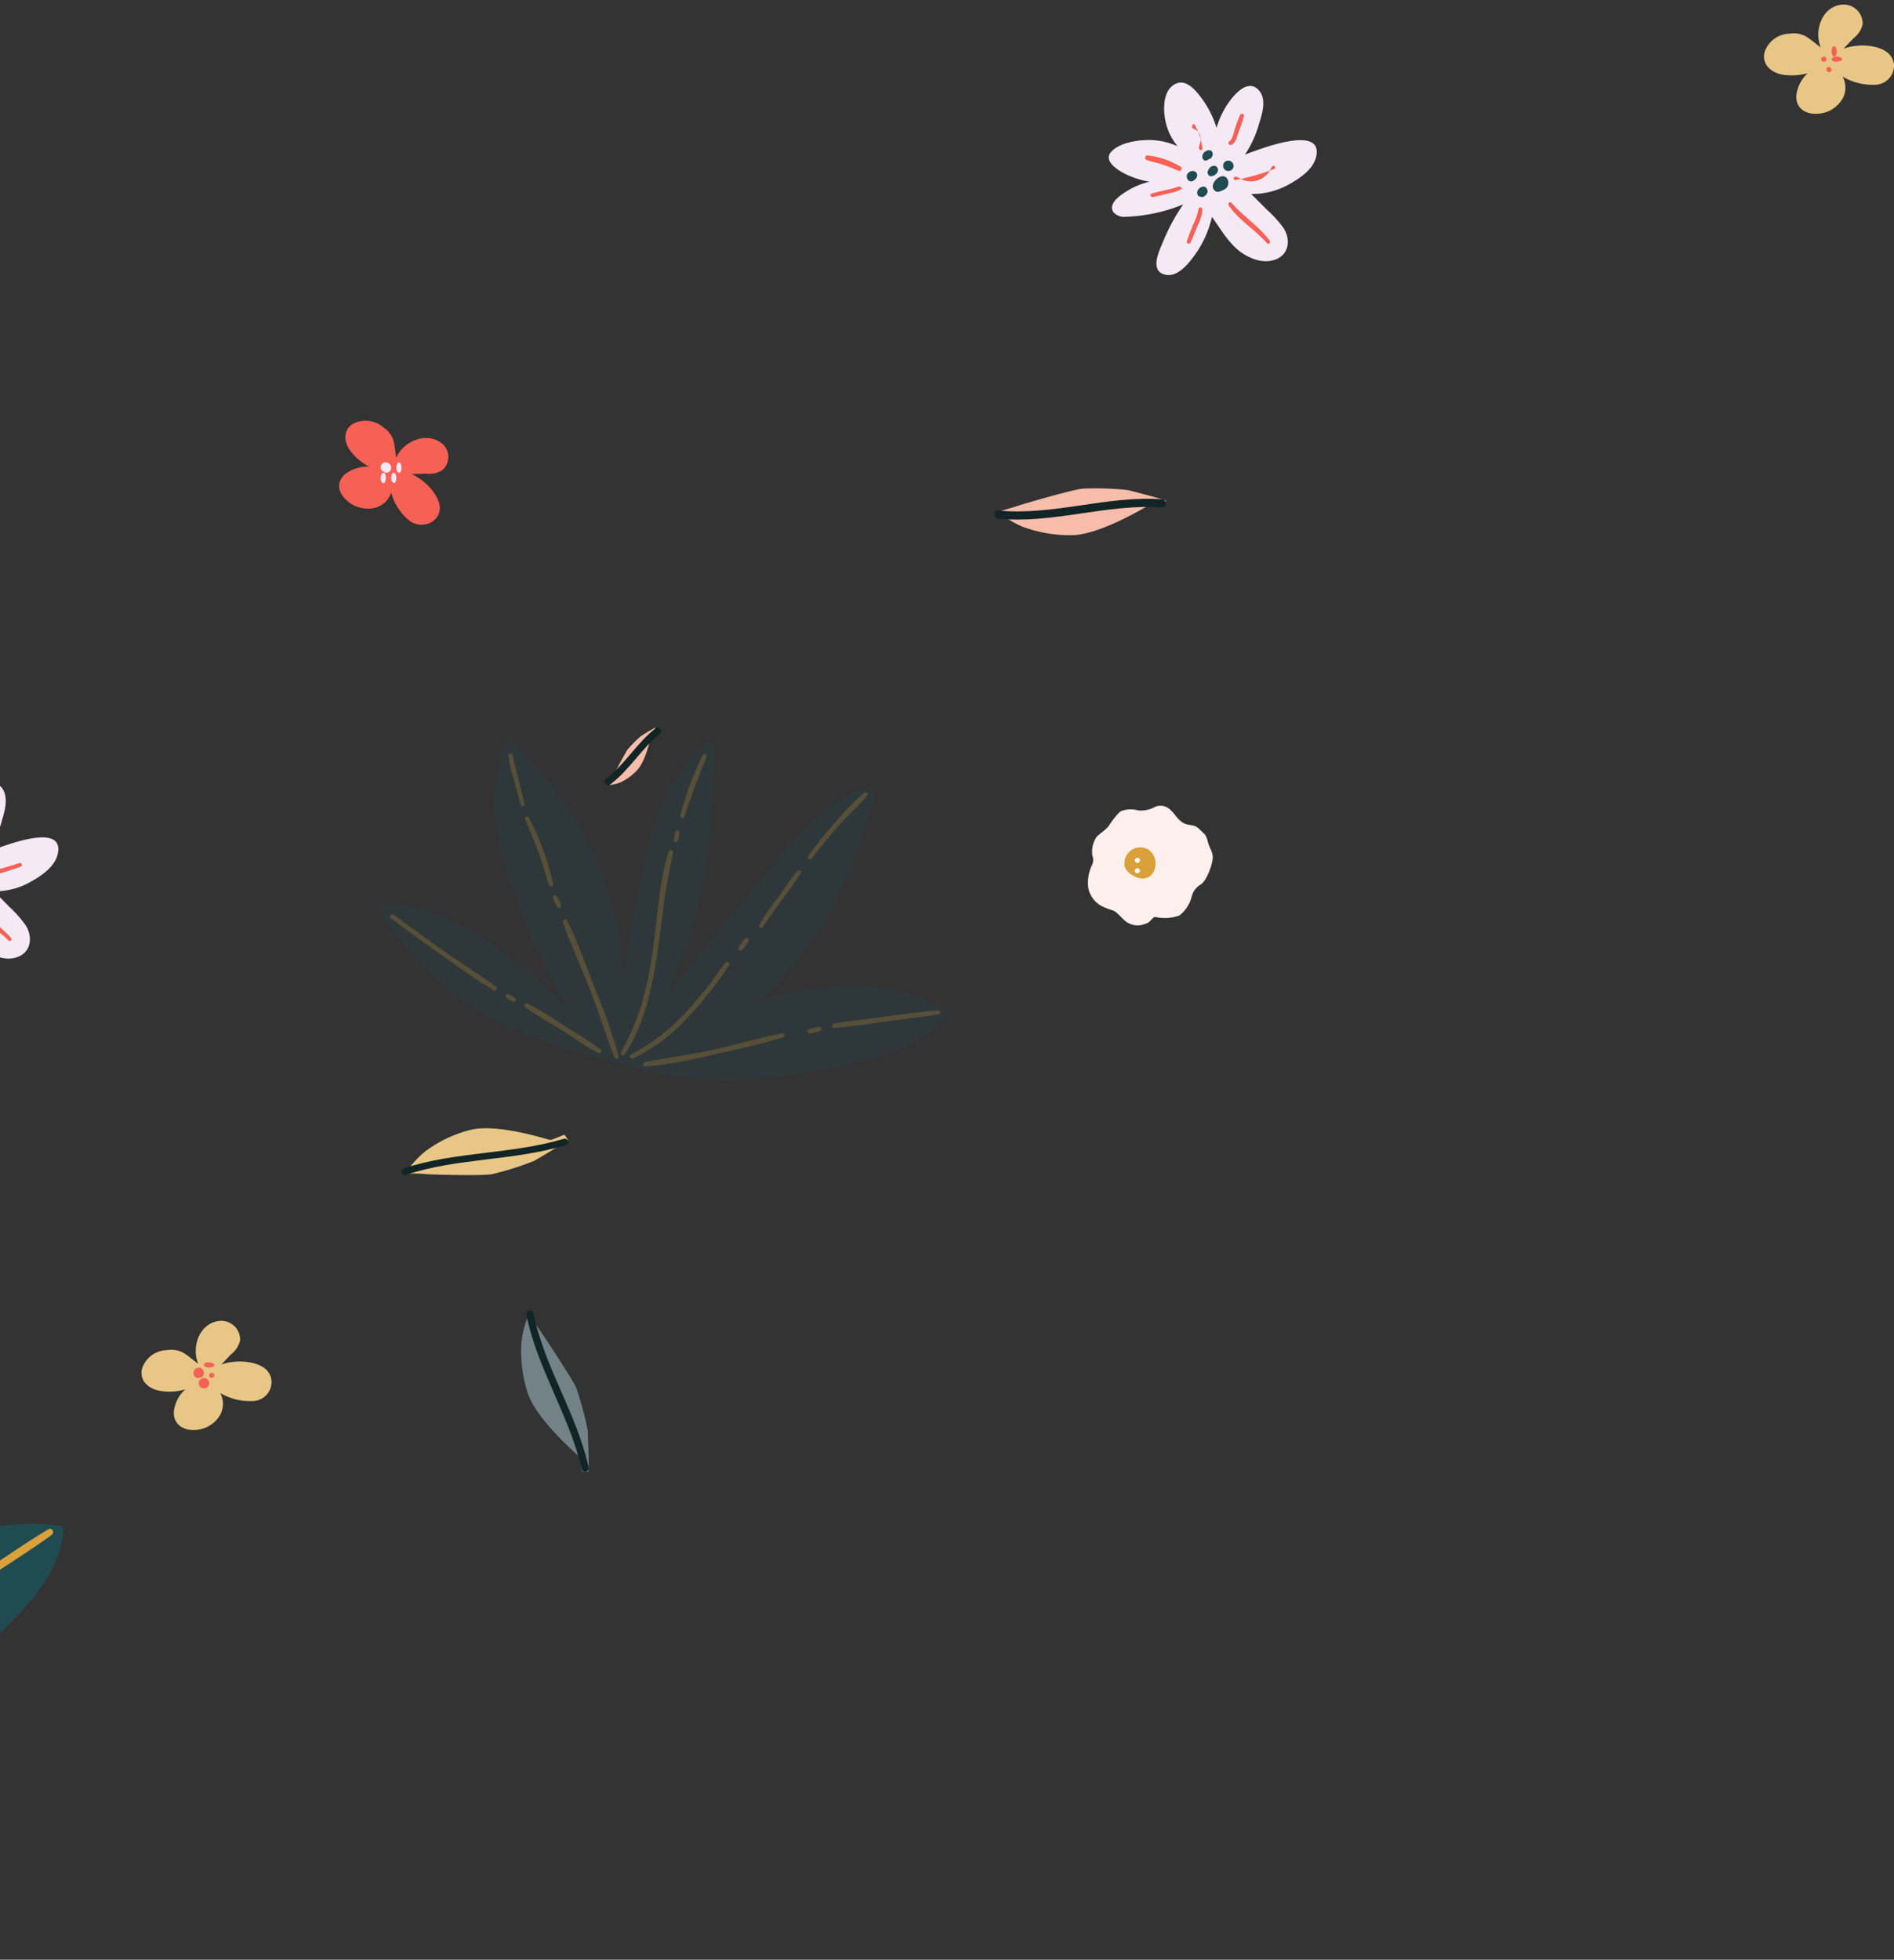 <svg width="292" height="302" viewBox="0 0 292 302" fill="none" xmlns="http://www.w3.org/2000/svg">
    <rect x="0" y="0" width="292" height="302" fill="#333333" stroke="none"/>
    <path d="M89.783 226.785c-.13 0-.338-2.205-.61-2.425-.806-.75-6.272-5.512-7.753-9.503a20.569 20.569 0 0 1-1.024-8.047c.152-1.355.485-2.683.991-3.946a.24.24 0 0 1 .213-.131.238.238 0 0 1 .212.131c.403.617 1.187 1.841 1.503 2.26.315.418 5.052 7.54 5.553 8.818a48.636 48.636 0 0 1 1.764 6.615c0 .793.229 6.228.087 6.228h-.936z" fill="#728286"/>
    <path d="M82.223 202.329c1.705 8.346 6.682 15.486 8.526 23.777.16.68-.864.976-1.066.285-1.886-8.28-6.863-15.431-8.525-23.777-.139-.691.895-.976 1.065-.285z" fill="#122526"/>
    <path d="M179.483 78.05c0 .115-2.2-.297-2.486-.117-.956.54-7.148 4.233-11.36 4.53a20.884 20.884 0 0 1-7.984-1.292 15.596 15.596 0 0 1-3.464-2.032.228.228 0 0 1-.022-.337.245.245 0 0 1 .11-.065c.715-.201 2.112-.593 2.596-.773.67-.243 8.687-2.571 10.084-2.667 2.279-.09 4.561-.02 6.829.212.781.17 6.016 1.535 5.972 1.662l-.275.878z" fill="#F8BDAA"/>
    <path d="M153.829 78.66c8.517.87 16.88-2.354 25.397-1.712.704.063.715 1.323 0 1.26-8.517-.643-16.88 2.581-25.397 1.712-.704-.075-.704-1.335 0-1.26z" fill="#122526"/>
    <path d="M87.064 174.888c-.065-.111-1.98.865-2.338.765-1.082-.288-7.922-2.429-11.991-1.586a19.756 19.756 0 0 0-7.24 3.417 15.278 15.278 0 0 0-2.749 2.972.262.262 0 0 0-.01.251.251.251 0 0 0 .205.138c.725 0 2.164 0 2.673.088.703.067 8.94.311 10.281 0a45.135 45.135 0 0 0 6.44-2.03c.692-.377 5.302-3.128 5.227-3.25l-.498-.765z" fill="#E8C686"/>
    <path d="M62.277 180.037c7.896-2.596 16.598-2.141 24.624-4.533.664-.203.947.727.283.969-7.983 2.45-16.684 1.937-24.613 4.581-.664.222-.947-.717-.294-.969v-.048z" fill="#122526"/>
    <path d="M101.191 112.524c0 .058-.723.595-.764.758-.124.49-.847 3.744-2.005 5.179a8.45 8.45 0 0 1-2.727 2.088c-.52.213-1.062.35-1.612.409a.1.1 0 0 1-.053-.015.102.102 0 0 1-.04-.042.127.127 0 0 1 0-.118c.144-.292.444-.875.537-1.085a49.553 49.553 0 0 1 2.18-4.13c.64-.758 1.331-1.46 2.067-2.099a23.557 23.557 0 0 1 2.242-1.33l.175.385z" fill="#F8BDAA"/>
    <path d="M93.37 120.087c2.94-2.251 4.748-5.512 7.645-7.816.55-.436 1.347.308.786.754-2.886 2.304-4.693 5.565-7.646 7.806-.55.425-1.358-.319-.785-.744z" fill="#122526"/>
    <path d="M178.182 141.325c-.574-.078-.725.85-1.634 1.052a3.074 3.074 0 0 1-2.782-.235c-.693-.459-1.44-1.488-2.003-1.745-.563-.257-.898-.268-1.883-.749a3.974 3.974 0 0 1-1.363-1.154 4.13 4.13 0 0 1-.737-1.654 6.414 6.414 0 0 1 .487-3.355 1.898 1.898 0 0 0 .141-1.667 4.109 4.109 0 0 1 .638-2.83c.412-.481 1.256-.928 1.873-1.689a13.68 13.68 0 0 1 1.775-2.237 4.083 4.083 0 0 1 2.706-.19 4.28 4.28 0 0 0 2.468-.425 2.108 2.108 0 0 1 2.295.123c.823.582 1.331 1.723 2.251 2.237.921.515 1.635.112 2.501.973.866.862 1.007.772 1.31 1.969.303 1.197.974 1.666.671 3.009-.303 1.342-.996 3.064-1.819 3.579a2.872 2.872 0 0 0-.898.824 2.968 2.968 0 0 0-.487 1.133 5.311 5.311 0 0 1-1.862 2.785 6.677 6.677 0 0 1-3.648.246z" fill="#FDEFEB"/>
    <path d="M174.38 134.738a2.17 2.17 0 0 1-1.009-1.31 2.53 2.53 0 0 1 .153-1.288c.163-.41.43-.772.776-1.052.421-.33.944-.509 1.484-.509.539 0 1.063.179 1.484.509a2.72 2.72 0 0 1 .885 1.865 2.703 2.703 0 0 1-.69 1.941c-1.375 1.198-3.083-.156-3.083-.156z" fill="#DAA13A"/>
    <path d="M175.349 132.984a.58.58 0 0 1-.289-.15.352.352 0 0 1-.112-.251c0-.091.039-.179.112-.251a.58.58 0 0 1 .289-.15.588.588 0 0 1 .29.15c.072.072.111.16.111.251a.355.355 0 0 1-.111.251.588.588 0 0 1-.29.15zM175.349 134.587a.58.58 0 0 1-.289-.15.352.352 0 0 1-.112-.251c0-.091.039-.179.112-.251a.58.58 0 0 1 .289-.15.588.588 0 0 1 .29.15c.072.072.111.16.111.251a.355.355 0 0 1-.111.251.588.588 0 0 1-.29.15z" fill="#fff"/>
    <path d="M-8.23 122.789a15.42 15.42 0 0 1 2.139 4.345 13.645 13.645 0 0 1 1.786-3.85c.813-1.199 2.76-3.542 4.28-2.2 1.518 1.342.78 3.839.31 5.401a16.417 16.417 0 0 1-2.14 4.796c3.338-1.32 11.169-4.18 10.837-.187-.182 2.2-2.343 3.718-4.044 4.675a11.19 11.19 0 0 1-5.852 1.584l2.375 2.42a17.016 17.016 0 0 1 2.482 2.805c1.07 1.639.931 3.927-.984 4.796-1.915.869-3.99 0-5.499-1.155-1.818-1.419-2.974-3.487-4.279-5.379a15.97 15.97 0 0 1-2.246 5.368c-.985 1.474-2.835 4.103-4.879 3.531-2.332-.638-.78-3.718-.213-5.148a30.398 30.398 0 0 1 2.995-5.676 23.783 23.783 0 0 1-5.349 1.562c-1.06.199-2.133.313-3.21.341a2.084 2.084 0 0 1-1.054-.115 2.143 2.143 0 0 1-.871-.622c-.888-1.43 1.434-2.838 2.375-3.41a10.596 10.596 0 0 1 3.08-1.254 13.402 13.402 0 0 1-3.208-1.012c-1.166-.539-3.959-2.134-2.429-3.696 1.273-1.287 3.648-1.683 5.35-1.727 1.572-.03 3.131.297 4.567.957a8.999 8.999 0 0 1-1.85-4.015c-.31-1.694-.332-4.345 1.24-5.423 1.733-1.177 3.349.924 4.29 2.288z" fill="#F4E9F4"/>
    <path d="M-3.587 134.78a69.91 69.91 0 0 0 6.596-1.783c.323-.101.53.423.208.546a40.401 40.401 0 0 1-6.665 1.839.331.331 0 0 1-.24-.041.301.301 0 0 1-.098-.426.32.32 0 0 1 .2-.135zM-4.169 139.455c1.843 1.85 4.188 3.136 5.894 5.122a.271.271 0 0 1-.215.432.27.27 0 0 1-.183-.066c-1.821-1.84-4.302-3.053-5.914-5.091a.291.291 0 0 1 .226-.454.29.29 0 0 1 .192.057z" fill="#F76054"/>
    <path d="M185.373 15.303c.962 1.336 1.7 2.82 2.187 4.395a13.209 13.209 0 0 1 1.825-3.845c.831-1.209 2.821-3.55 4.428-2.198 1.608 1.352.799 3.824.307 5.384a16.53 16.53 0 0 1-2.187 4.79c3.411-1.318 11.403-4.175 11.064-.187-.186 2.198-2.394 3.714-4.121 4.68a11.634 11.634 0 0 1-5.981 1.572c.809.802 1.618 1.604 2.416 2.417.947.84 1.801 1.779 2.548 2.802 1.093 1.637.951 3.922-1.006 4.79-1.957.868-4.078 0-5.631-1.099-1.858-1.428-3.028-3.483-4.373-5.383a15.998 15.998 0 0 1-2.296 5.361c-1.006 1.484-2.897 4.098-4.997 3.527-2.372-.637-.798-3.713-.218-5.13a30.282 30.282 0 0 1 3.072-5.681 24.178 24.178 0 0 1-5.467 1.56c-1.1.202-2.215.316-3.334.34a2.177 2.177 0 0 1-1.968-.724c-.919-1.44 1.465-2.846 2.416-3.417a11.431 11.431 0 0 1 3.149-1.253 14.1 14.1 0 0 1-3.335-1.01c-1.181-.539-4.045-2.132-2.471-3.692 1.29-1.286 3.728-1.681 5.467-1.725a10.884 10.884 0 0 1 4.679.956 8.892 8.892 0 0 1-1.891-4.01c-.328-1.681-.35-4.34 1.257-5.417 1.848-1.253 3.499.879 4.461 2.197z" fill="#F4E9F4"/>
    <path d="M189.252 27.632c.126.25.159.54.095.814a1.13 1.13 0 0 1-.442.668 1.175 1.175 0 0 1-.447.213 1.687 1.687 0 0 1-.487.203.733.733 0 0 1-.378.012.763.763 0 0 1-.339-.178.842.842 0 0 1-.223-.328.898.898 0 0 1-.053-.402c.099-1.002 1.668-2.142 2.274-1.002zM189.251 24.756a.847.847 0 0 1 .783.35.794.794 0 0 1 .049.84.822.822 0 0 1-1.418 0 .587.587 0 0 1-.075-.293.74.74 0 0 1 .133-.587.773.773 0 0 1 .528-.31zM187.469 25.618c.074.046.139.11.189.184a.688.688 0 0 1 .105.253.736.736 0 0 1 .002.276.693.693 0 0 1-.101.254 1.333 1.333 0 0 1-.381.379c-.149.097-.315.16-.487.185a.498.498 0 0 1-.251-.021.536.536 0 0 1-.214-.143.628.628 0 0 1-.15-.506.698.698 0 0 1 .117-.298.733.733 0 0 1 .156-.244.87.87 0 0 1 .458-.347.802.802 0 0 1 .557.028zM186.538 23.154c.125.019.239.098.32.22.081.123.121.28.114.439-.021.15-.073.289-.149.406a.74.74 0 0 1-.285.264h-.105a1.134 1.134 0 0 1-.521.264.42.42 0 0 1-.344-.116.655.655 0 0 1-.194-.379c-.07-.736.677-1.164 1.164-1.098zM183.967 26.362c.323 0 .703.338.579.839a.971.971 0 0 1-.37.5.778.778 0 0 1-.418.238.385.385 0 0 1-.237 0 .544.544 0 0 1-.266-.125.57.57 0 0 1-.181-.194.802.802 0 0 1-.097-.28.879.879 0 0 1 .007-.306c.02-.1.057-.193.109-.271.114-.148.252-.26.403-.33a.84.84 0 0 1 .471-.07zM185.54 28.76c.163 0 .319.073.436.205a.808.808 0 0 1 .196.504.838.838 0 0 1-.197.513.31.31 0 0 1-.145.147c-.06.058-.126.107-.196.147a.663.663 0 0 1-.653 0h-.134a.628.628 0 0 1-.174-.193.766.766 0 0 1-.091-.541.751.751 0 0 1 .099-.257c.1-.159.229-.29.378-.38a.968.968 0 0 1 .481-.145z" fill="#204B51"/>
    <path d="M191.032 27.42a3.366 3.366 0 0 0 3.998-.257c.366-.31.662-.693.869-1.125.432-1.032.947-.114.556 0a34.956 34.956 0 0 1-5.948 1.703c-.483.123-.525-.909.525-.32zM191.773 17.894c-.232.904-.579 1.787-.892 2.68-.22.623-.336 1.381-1.007 1.734-.313.167-.684-.27-.383-.477.591-.405.718-1.486.927-2.078.208-.592.463-1.36.753-2.015a.29.29 0 0 1 .149-.168.347.347 0 0 1 .239-.024.31.31 0 0 1 .187.134c.04.066.05.143.027.214zM184.208 19.256c.576 1.038.971 2.23 1.157 3.491.088.582-.804.617-.424-.488.091-.214.144-.453.154-.697a2.08 2.08 0 0 0-.097-.715 1.644 1.644 0 0 0-.327-.583 1.147 1.147 0 0 0-.489-.333c-.813-.233-.221-1.105.026-.675zM176.911 23.952c1.783.197 3.515.786 5.097 1.734.333.181.081.79-.263.647-.813-.323-1.615-.673-2.44-.958-.824-.284-1.695-.414-2.508-.711a.322.322 0 0 1-.193-.155.403.403 0 0 1-.047-.262.376.376 0 0 1 .125-.227.294.294 0 0 1 .229-.068zM177.545 29.838c1.34-.402 2.776-.631 4.116-1.061.311-.096.706.239.383.43a7.126 7.126 0 0 1-1.747.564c-.838.21-1.663.43-2.524.584-.359.076-.611-.383-.228-.517zM185.371 32.307a6.248 6.248 0 0 1-.745 2.451c-.357.892-.693 1.816-1.123 2.674-.157.312-.619.078-.524-.256.272-.847.619-1.671.944-2.496a9.464 9.464 0 0 0 .839-2.406.342.342 0 0 1 .1-.224.306.306 0 0 1 .22-.083.302.302 0 0 1 .211.107.355.355 0 0 1 .061.108c.013.04.019.083.017.125zM189.871 31.268c1.821 2.083 4.162 3.55 5.847 5.787.05.06.077.14.075.222a.333.333 0 0 1-.085.216.257.257 0 0 1-.195.085.26.26 0 0 1-.19-.097c-1.8-2.095-4.266-3.467-5.868-5.775a.321.321 0 0 1-.058-.108.372.372 0 0 1 .008-.246.295.295 0 0 1 .159-.168.253.253 0 0 1 .217.01.296.296 0 0 1 .09.074z" fill="#F76054"/>
    <path d="M-118.967 268.4c8.922-1.727 18.524-.396 27.282 1.65a154.849 154.849 0 0 1 18.95 5.885 98.84 98.84 0 0 1-15.14-10.561 160.2 160.2 0 0 1-12.448-11.683 81.218 81.218 0 0 1-10.773-13.201 37.536 37.536 0 0 1-5.879-18.756.601.601 0 0 1 .232-.471.6.6 0 0 1 .513-.102 84.915 84.915 0 0 1 29.524 15.68 85.356 85.356 0 0 1 21.241 25.893c-1.773-5.346-3.438-10.726-4.883-16.182-2.945-11.155-6.371-22.871-5.047-34.532a37.686 37.686 0 0 1 1.675-7.756c.35-1.1 1.095-4.477 2.77-4.136.81.165 1.095 1.177 1.358 1.804l1.784 4.169c1.095 2.552 2.19 5.116 3.197 7.701 4.38 10.858 7.86 22.002 9.207 33.663.61 5.132.903 10.298.876 15.467.164-.946.35-1.892.558-2.827 1.555-7.019 3.285-13.993 4.938-20.99 1.61-6.81 3.153-13.641 4.883-20.429a74.188 74.188 0 0 1 5.955-16.721 36.585 36.585 0 0 1 4.664-6.865c.668-.77 1.577-2.101 2.77-1.98.843.077 1.27.825 1.51 1.562a53.492 53.492 0 0 1 1.544 9.615c.438 3.542.723 7.096.832 10.66a93.817 93.817 0 0 1-5.955 37.084c12.13-9.571 25.837-18.8 41.985-16.952.317 0 .668.264.635.638-.394 5.082-3.394 9.274-6.755 12.893a93.712 93.712 0 0 1-12.71 11.243 123.987 123.987 0 0 1-29.199 16.798 68.194 68.194 0 0 1-17.516 4.346c-.57.22-1.15.418-1.74.594a.572.572 0 0 1-.723.319h-.154a.564.564 0 0 1-.536-.154c-9.547 1.859-19.214 3.619-28.968 3.542a68.031 68.031 0 0 1-27.545-6.325 115.777 115.777 0 0 1-5.77-2.784c-1.554-.792-4.269-1.716-5.266-3.3-1.642-2.464 6.788-4.235 8.124-4.499z" fill="#204B51"/>
    <path d="M-14.008 249.813c3.435-2.555 7.138-4.768 10.702-7.124s7.107-4.822 10.767-7.024a.48.48 0 0 1 .657.188.523.523 0 0 1-.154.686c-3.478 2.522-7.128 4.79-10.703 7.157-3.574 2.367-7.063 4.911-10.702 7.057a.517.517 0 0 1-.405.069.534.534 0 0 1-.334-.246.57.57 0 0 1-.067-.418.55.55 0 0 1 .239-.345z" fill="#DAA13A"/>
    <path d="M26.808 217.509a5.377 5.377 0 0 1 1.764-3.4 8.778 8.778 0 0 1-3.95.22c-1.641-.296-3.095-1.459-2.751-3.291a4.048 4.048 0 0 1 1.432-2.119 4.125 4.125 0 0 1 2.43-.853 3.91 3.91 0 0 1 2.673.483c.732.493 1.453 1.096 2.152 1.623-1.11-2.687.267-6.515 3.562-6.636a2.954 2.954 0 0 1 2.078.887c.269.277.48.604.62.962s.208.74.198 1.124a3.636 3.636 0 0 1-1.398 2.193c-.51.527-1.01 1.097-1.52 1.58a8.893 8.893 0 0 1 4.227-.362c1.62.252 3.328.976 3.528 2.818.033.395-.015.792-.14 1.167a2.927 2.927 0 0 1-1.545 1.724 2.995 2.995 0 0 1-1.155.279 9.035 9.035 0 0 1-5.06-1.239 3.562 3.562 0 0 1 0 3.356 4.69 4.69 0 0 1-1.756 1.735 4.754 4.754 0 0 1-2.404.612c-1.72 0-3.096-1.009-2.985-2.863z" fill="#E8C686"/>
    <path d="M29.973 212.086a.916.916 0 0 1-.083-.796.837.837 0 0 1 .223-.333.743.743 0 0 1 .342-.176.72.72 0 0 1 .396-.003c.13.037.249.109.346.211a.864.864 0 0 1 .207.369c.039.14.044.29.015.433a.72.72 0 0 1-.223.361.62.62 0 0 1-.373.152.737.737 0 0 1-.454.028.796.796 0 0 1-.396-.246zM32.284 212.16a.44.44 0 0 1 .12-.529.382.382 0 0 1 .363-.056.4.4 0 0 1 .165.112.45.45 0 0 1 .101.393.227.227 0 0 1-.077.141.198.198 0 0 1-.145.045.334.334 0 0 1-.287.082.35.35 0 0 1-.24-.188zM31.885 210.708a.86.86 0 0 1-.293-.127.352.352 0 0 1-.144-.183.231.231 0 0 1 .037-.198.524.524 0 0 1 .211-.165c.087-.037.19-.063.298-.076.11-.013.223-.012.332.002.113.004.222.021.321.05a.8.8 0 0 1 .25.116.351.351 0 0 1 .133.16.219.219 0 0 1-.011.175.497.497 0 0 1-.177.154c-.08.044-.176.079-.283.103a1.507 1.507 0 0 1-.674-.011zM30.957 213.795a.803.803 0 0 1 .41-1.438.795.795 0 0 1 .43.081.795.795 0 0 1 .445.717.8.8 0 0 1-.875.799.803.803 0 0 1-.41-.159zM53.246 73.04a5.683 5.683 0 0 1 3.65-1.128 8.704 8.704 0 0 1-2.933-2.499c-.937-1.296-1.103-3.067.375-4.058a4.212 4.212 0 0 1 2.512-.49c.87.101 1.683.469 2.317 1.048a3.663 3.663 0 0 1 1.533 2.109c.17.844.294 1.695.375 2.551 1.102-2.604 4.807-4.217 7.21-2.108.271.263.484.576.628.92a2.685 2.685 0 0 1-.036 2.153 2.797 2.797 0 0 1-.658.901 3.828 3.828 0 0 1-2.558.559l-2.205.063a8.663 8.663 0 0 1 3.242 2.583c.959 1.265 1.665 2.92.485 4.28-.26.28-.576.508-.929.67a3.052 3.052 0 0 1-2.278.109 2.973 2.973 0 0 1-.994-.579 8.516 8.516 0 0 1-2.68-4.217 3.46 3.46 0 0 1-.88 1.437c-.412.404-.919.707-1.479.883a4.894 4.894 0 0 1-2.464-.004 4.734 4.734 0 0 1-2.123-1.198c-1.3-1.202-1.51-2.804-.11-3.985z" fill="#F76054"/>
    <path d="M58.701 71.903a.77.77 0 0 1 .85-.647.776.776 0 0 1 .363.137.803.803 0 0 1 .284 1.078.802.802 0 0 1-.284.292.66.66 0 0 1-.716-.03.818.818 0 0 1-.497-.83zM60.322 73.384c.02-.116.054-.22.098-.306a.471.471 0 0 1 .156-.186.21.21 0 0 1 .181-.028.34.34 0 0 1 .168.138.881.881 0 0 1 .13.292c.03.118.047.248.047.38 0 .133-.016.264-.047.381a.88.88 0 0 1-.13.292c-.038.072-.088.111-.14.111-.053 0-.103-.04-.14-.11a.24.24 0 0 1-.162-.09.646.646 0 0 1-.123-.226 1.4 1.4 0 0 1-.038-.648zM61.126 72.31a1.537 1.537 0 0 1-.016-.382c.01-.128.037-.249.077-.353a.656.656 0 0 1 .153-.244.26.26 0 0 1 .193-.08c.056.016.11.055.158.115.048.06.088.14.119.233.038.086.066.187.081.295.016.109.02.223.01.334-.01.112-.03.218-.064.312a.714.714 0 0 1-.125.23.28.28 0 0 1-.172.084.251.251 0 0 1-.174-.059.554.554 0 0 1-.147-.192 1.121 1.121 0 0 1-.093-.292zM58.7 73.758a1.507 1.507 0 0 1 .024-.365c.023-.117.06-.222.106-.308a.5.5 0 0 1 .167-.19.243.243 0 0 1 .194-.032.36.36 0 0 1 .15.129.792.792 0 0 1 .11.235 1.363 1.363 0 0 1 .027.609 1.29 1.29 0 0 1-.083.345.677.677 0 0 1-.155.24.233.233 0 0 1-.182.03.335.335 0 0 1-.17-.12.77.77 0 0 1-.128-.247 1.308 1.308 0 0 1-.06-.326z" fill="#F4E9F4"/>
    <path d="M276.946 14.68a5.496 5.496 0 0 1 1.765-3.407 9.057 9.057 0 0 1-3.951.22c-1.632-.309-3.097-1.477-2.753-3.308a4.083 4.083 0 0 1 1.434-2.128 4.125 4.125 0 0 1 2.429-.86 3.893 3.893 0 0 1 2.674.486c.744.496 1.465 1.102 2.164 1.631-1.109-2.69.267-6.549 3.563-6.615a2.956 2.956 0 0 1 2.075.895 2.921 2.921 0 0 1 .822 2.093 3.646 3.646 0 0 1-1.41 2.205l-1.52 1.599a8.931 8.931 0 0 1 4.239-.375c1.62.254 3.33.992 3.518 2.833a2.942 2.942 0 0 1-1.705 2.835 2.983 2.983 0 0 1-1.136.275 9.205 9.205 0 0 1-5.072-1.246 3.563 3.563 0 0 1 0 3.373 4.696 4.696 0 0 1-1.759 1.738 4.738 4.738 0 0 1-2.403.61c-1.731.023-3.107-.991-2.974-2.855z" fill="#E8C686"/>
    <path d="M280.846 9.38a.456.456 0 0 1-.042-.397.416.416 0 0 1 .112-.164.362.362 0 0 1 .171-.085.348.348 0 0 1 .197-.006.375.375 0 0 1 .174.103c.049.05.084.114.104.184.019.07.021.146.006.218a.34.34 0 0 1-.108.185.286.286 0 0 1-.189.072.357.357 0 0 1-.228.017.386.386 0 0 1-.197-.126zM282.459 9.32a.27.27 0 0 1-.078-.188.283.283 0 0 1 .088-.187.667.667 0 0 1 .235-.147c.099-.038.213-.064.334-.076a1.5 1.5 0 0 1 .392.016c.126.023.24.061.332.113a.469.469 0 0 1 .193.181.24.24 0 0 1 .01.209.156.156 0 0 1-.049.08.32.32 0 0 1-.102.062.58.58 0 0 1-.14.037.738.738 0 0 1-.156.006.968.968 0 0 1-.27.079 1.269 1.269 0 0 1-.309.007 1.049 1.049 0 0 1-.282-.066.56.56 0 0 1-.198-.126zM282.603 8.628a.68.68 0 0 1-.148-.253 1.451 1.451 0 0 1-.073-.368 1.672 1.672 0 0 1 .019-.394c.022-.127.059-.24.107-.33a.356.356 0 0 1 .146-.152.178.178 0 0 1 .164.003c.057.011.112.047.162.106.05.06.093.14.126.237.034.097.056.207.067.324.01.116.009.236-.005.351a1.206 1.206 0 0 1-.089.302.58.58 0 0 1-.141.2.233.233 0 0 1-.169.062.263.263 0 0 1-.166-.088zM281.735 11a.393.393 0 0 1-.158-.308.393.393 0 0 1 .158-.308.383.383 0 0 1 .552.15.343.343 0 0 1-.035.5.385.385 0 0 1-.525-.034h.008z" fill="#F76054"/>
    <g opacity=".48">
        <path opacity=".48" d="M64.614 140.003c5.462 1.432 10.52 4.742 14.911 8.227a98.199 98.199 0 0 1 9.1 8.368 60.853 60.853 0 0 1-5.713-9.963 99.757 99.757 0 0 1-3.89-9.832 50.375 50.375 0 0 1-2.556-10.258 23.227 23.227 0 0 1 1.683-12.083.38.38 0 0 1 .26-.204.373.373 0 0 1 .319.084 52.961 52.961 0 0 1 17.479 36.87c.426-3.474.918-6.926 1.562-10.378 1.322-7.036 2.513-14.508 6.358-20.68a23.778 23.778 0 0 1 3.004-3.9c.481-.503 1.792-2.185 2.666-1.573.404.305.295.939.284 1.376 0 .929-.066 1.868-.109 2.808a202.127 202.127 0 0 1-.252 5.156 80.677 80.677 0 0 1-3.779 21.314 74.973 74.973 0 0 1-3.627 8.903c.349-.481.699-.961 1.092-1.431 2.742-3.518 5.572-6.959 8.368-10.433 2.797-3.474 5.462-6.806 8.183-10.138a46.507 46.507 0 0 1 7.811-7.778 22.886 22.886 0 0 1 4.446-2.589c.59-.251 1.453-.754 2.086-.372a1.204 1.204 0 0 1 .437 1.29 31.872 31.872 0 0 1-1.693 5.789 72.92 72.92 0 0 1-2.371 6.195 57.653 57.653 0 0 1-13.229 19.172c9.384-2.108 19.555-3.616 28.152 1.748a.394.394 0 0 1 .186.524c-1.584 2.731-4.37 4.283-7.232 5.463a58.453 58.453 0 0 1-10.149 2.905 78.215 78.215 0 0 1-20.92 1.584 42.819 42.819 0 0 1-10.99-2.25c-.382 0-.765-.076-1.093-.142a.362.362 0 0 1-.491 0 .342.342 0 0 1-.262-.229 92.008 92.008 0 0 1-17.392-5.9 42.489 42.489 0 0 1-13.82-10.924 68.766 68.766 0 0 1-2.501-3.103c-.666-.863-1.945-2.108-2.098-3.222-.25-1.89 4.95-.601 5.78-.394z" fill="#204B51"/>
        <path opacity=".48" d="M87.458 141.881c1.628 3.278 2.874 6.883 4.206 10.324a97.535 97.535 0 0 1 3.715 10.509.343.343 0 0 1-.208.437.34.34 0 0 1-.437-.207c-1.333-3.463-2.447-7.014-3.79-10.477-1.344-3.463-2.961-6.849-4.141-10.345a.35.35 0 0 1 .655-.241zM85.85 138.135c.27.42.486.871.645 1.344.13.338-.383.612-.569.295a6.958 6.958 0 0 1-.655-1.344.329.329 0 0 1 .39-.427c.077.02.144.067.189.132zM81.514 125.965a40.209 40.209 0 0 1 3.769 10.302c.076.372-.547.503-.656.142-.546-1.726-1.016-3.463-1.638-5.156-.623-1.693-1.344-3.343-2.032-5.003-.132-.383.36-.656.557-.285zM79.022 116.318c.536 2.523 1.224 5.014 1.836 7.516.087.371-.46.579-.568.207a139.826 139.826 0 0 1-1.093-4.063 13.762 13.762 0 0 1-.797-3.605.325.325 0 0 1 .291-.256.329.329 0 0 1 .331.201zM81.319 154.63a61.456 61.456 0 0 1 5.833 3.561 60.323 60.323 0 0 1 5.463 3.562.327.327 0 0 1-.35.535c-2.01-1.016-3.878-2.425-5.79-3.627s-3.823-2.185-5.539-3.474c-.229-.229.088-.71.383-.557zM78.41 153.2a6.4 6.4 0 0 1 1.005.623c.294.218 0 .71-.36.546a7.256 7.256 0 0 1-.995-.634.324.324 0 0 1-.04-.407.328.328 0 0 1 .39-.128zM60.726 140.964c2.589 1.912 5.178 3.824 7.81 5.67 2.633 1.846 5.386 3.539 7.954 5.462.273.197 0 .666-.328.502-2.753-1.573-5.342-3.495-7.931-5.32-2.59-1.824-5.364-3.79-7.975-5.779-.371-.24.098-.808.47-.535zM103.758 131.428c-.514 2.687-1.093 5.342-1.442 8.051-.35 2.709-.667 5.462-1.093 8.106-.797 5.102-1.999 10.553-4.927 14.912-.218.317-.753 0-.568-.371a36.218 36.218 0 0 0 3.201-7.374 58.232 58.232 0 0 0 1.65-7.844c.776-5.156.972-10.586 2.469-15.6.12-.415.797-.328.71.12zM104.532 127.954a.327.327 0 0 1 .218.36c-.04.408-.12.81-.24 1.202a.329.329 0 0 1-.042.113.32.32 0 0 1-.193.139.303.303 0 0 1-.12.004.312.312 0 0 1-.257-.355 6.43 6.43 0 0 1 .251-1.289.318.318 0 0 1 .383-.174zM108.333 116.383a.345.345 0 0 1 .191-.153.345.345 0 0 1 .245.016.345.345 0 0 1 .17.177.342.342 0 0 1 .006.244c-.59 1.541-1.267 3.037-1.835 4.578-.568 1.54-1.093 3.113-1.628 4.654-.12.327-.688.153-.601-.197a47.276 47.276 0 0 1 3.452-9.319zM97.234 162.539a30.778 30.778 0 0 0 8.182-6.194c1.148-1.201 2.185-2.458 3.278-3.758 1.092-1.3 2.032-2.884 3.146-4.228.24-.284.743 0 .557.361a38.211 38.211 0 0 1-3.048 4.217 50.93 50.93 0 0 1-3.55 4.118 27.639 27.639 0 0 1-8.215 6.063c-.383.142-.678-.404-.35-.579zM114.855 144.657c.251-.262.743 0 .557.36a6.538 6.538 0 0 1-1.005 1.377c-.24.262-.732 0-.546-.35a6.54 6.54 0 0 1 .994-1.387zM119.803 138.508c1.026-1.432 2.01-2.906 3.102-4.283.219-.284.732 0 .535.35-1.835 2.84-4.009 5.462-5.833 8.302a.319.319 0 0 1-.564-.045.32.32 0 0 1-.004-.228 26.33 26.33 0 0 1 2.764-4.096zM124.612 131.952a51.637 51.637 0 0 1 4.174-5.233 37.758 37.758 0 0 1 4.479-4.578c.295-.229.677.208.437.492-1.421 1.628-3.059 3.07-4.501 4.698-1.442 1.627-2.742 3.342-4.108 5.036-.262.316-.699-.088-.481-.415zM128.523 157.756c2.654-.481 5.375-.71 8.051-1.093 2.677-.382 5.364-.742 8.062-.972a.318.318 0 0 1 .224.541.318.318 0 0 1-.224.093c-2.665.448-5.374.71-8.051 1.092-2.676.383-5.375.798-8.062.983a.339.339 0 0 1 0-.644zM124.686 158.628a7.319 7.319 0 0 1 1.595-.404c.371-.065.492.536.131.656a7.145 7.145 0 0 1-1.584.393.334.334 0 0 1-.21-.076.331.331 0 0 1-.117-.19.334.334 0 0 1 .185-.379zM99.473 163.665c3.638-.699 7.297-1.179 10.924-1.988 3.42-.765 6.806-1.802 10.247-2.447.35-.065.47.503.132.612-3.474 1.092-7.123 1.857-10.684 2.644a70.86 70.86 0 0 1-10.553 1.879.352.352 0 0 1-.066-.7z" fill="#DAA13A"/>
    </g>
</svg>

